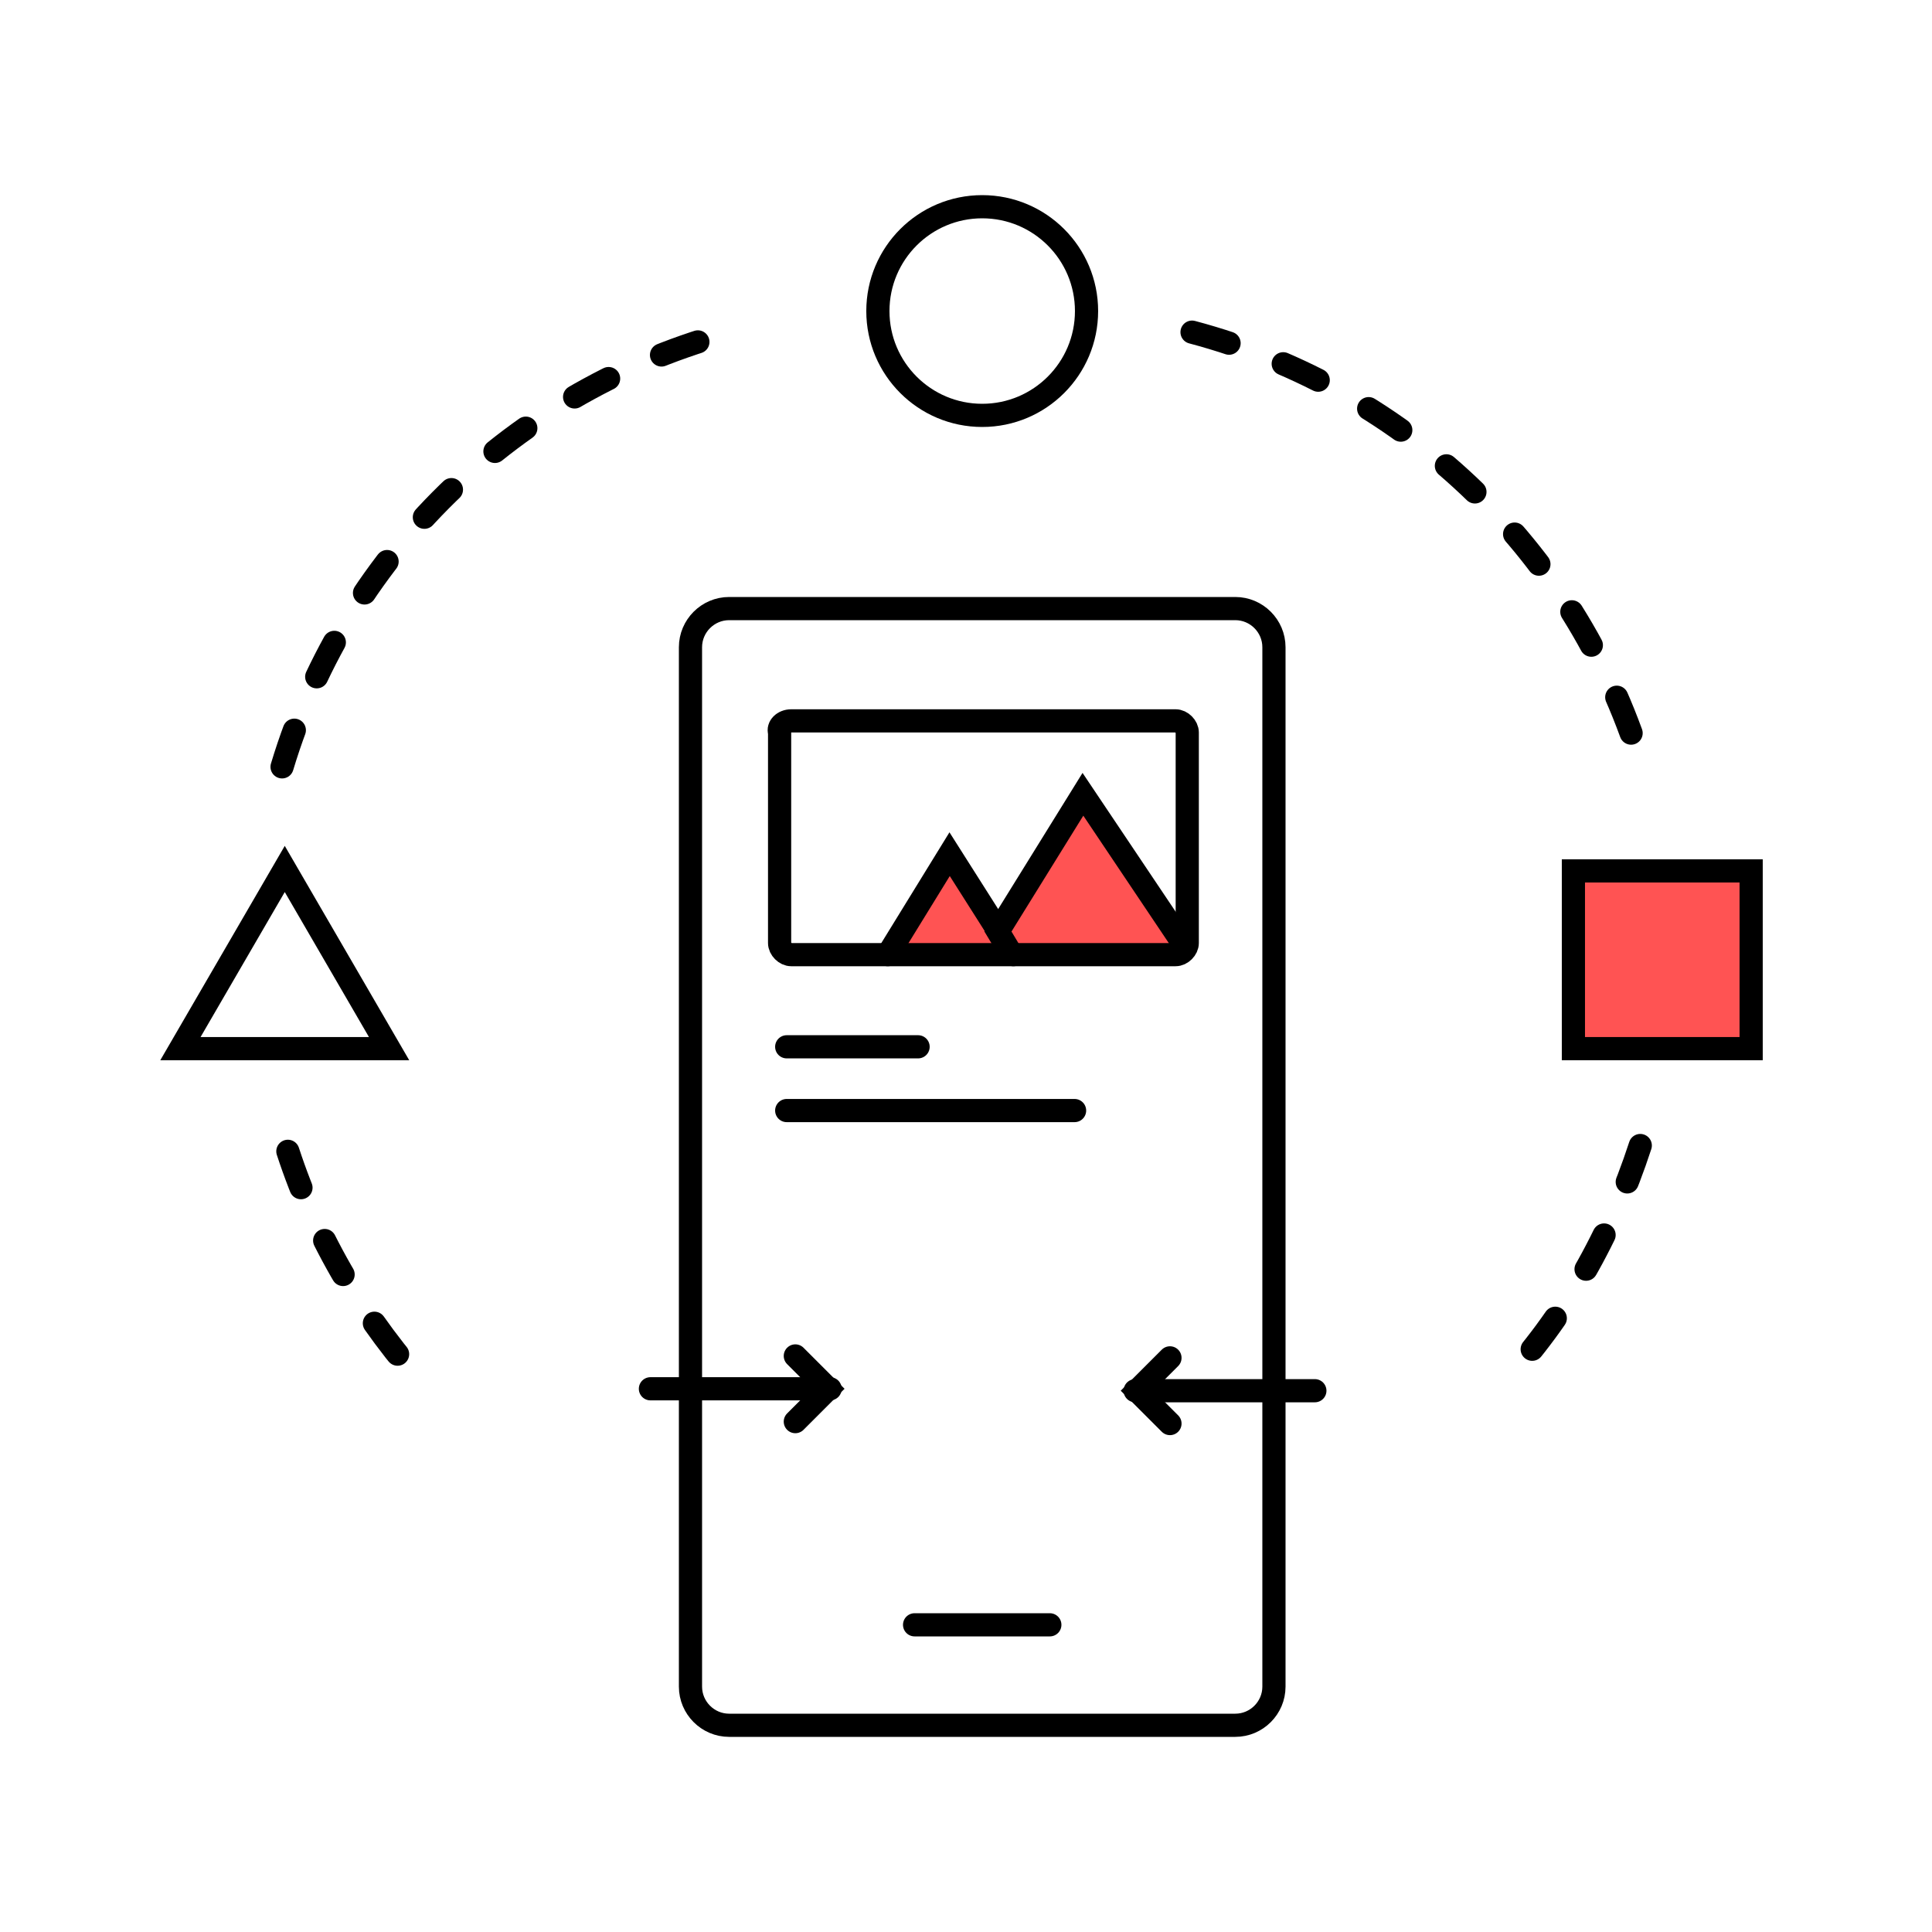 <?xml version="1.0" encoding="utf-8"?>
<!-- Generator: Adobe Illustrator 25.2.0, SVG Export Plug-In . SVG Version: 6.00 Build 0)  -->
<svg version="1.1" id="Layer_1" xmlns="http://www.w3.org/2000/svg" xmlns:xlink="http://www.w3.org/1999/xlink" x="0px" y="0px"
	 viewBox="0 0 100 100" style="enable-background:new 0 0 100 100;" xml:space="preserve">
<style type="text/css">
	.st0{fill:none;stroke:#000000;stroke-width:1.2;stroke-miterlimit:10;}
	.st1{fill:none;stroke:#000000;stroke-width:1.2;stroke-linecap:round;stroke-miterlimit:10;}
	.st2{fill:none;stroke:#000000;stroke-width:1.2;}
	.st3{fill:#FF5353;stroke:#000000;stroke-width:1.2;stroke-miterlimit:10;}
	.st4{fill:#FF5353;stroke:#000000;stroke-width:1.2;stroke-linecap:round;stroke-miterlimit:10;}
	.st5{fill:none;stroke:#000000;stroke-width:1.2;stroke-linecap:round;stroke-miterlimit:10;stroke-dasharray:2,3;}
</style>
<g id="Mobile_Development" transform="translate(1.039 0.6)">
	<g id="Group_2381" transform="translate(0 0)">
		<g id="Group_2371" transform="translate(0)">
			<path id="Rectangle_374" class="st0" d="M36.7,30.9h26.2c1.1,0,2,0.9,2,2v53.8c0,1.1-0.9,2-2,2H36.7c-1.1,0-2-0.9-2-2V32.9
				C34.7,31.8,35.6,30.9,36.7,30.9z"/>
			<line id="Line_61" class="st1" x1="46.3" y1="83.5" x2="53.3" y2="83.5"/>
			<circle id="Ellipse_217" class="st2" cx="49.8" cy="15.5" r="5.4"/>
			<g id="Group_2364" transform="translate(0 34.277)">
				<path id="Path_1695" class="st0" d="M13.7,10.1l-5.4,9.3h10.8L13.7,10.1z"/>
				<rect id="Rectangle_375" x="80.4" y="10.2" class="st3" width="9.2" height="9.2"/>
			</g>
			<g id="Group_2370" transform="translate(30.913 26.612)">
				<g id="Group_2368" transform="translate(0.468 16.87)">
					<line id="Line_64" class="st1" x1="8.3" y1="10.1" x2="15.1" y2="10.1"/>
					<line id="Line_65" class="st1" x1="8.3" y1="13.4" x2="23.2" y2="13.4"/>
				</g>
				<g id="Group_2369" transform="translate(0)">
					<path id="Path_1698" class="st4" d="M14,22.2l3.2-5.2l3.3,5.2"/>
					<path id="Path_1699" class="st4" d="M29.4,21.8l-5.3-7.9L19.7,21l0.6,1"/>
					<path id="Rectangle_376" class="st0" d="M9,10.1h19.9c0.3,0,0.6,0.3,0.6,0.6v10.9c0,0.3-0.3,0.6-0.6,0.6H9
						c-0.3,0-0.6-0.3-0.6-0.6V10.7C8.3,10.4,8.6,10.1,9,10.1z"/>
				</g>
			</g>
		</g>
		<g id="Group_2372" transform="translate(5.261 6.292)">
			<g id="Group_2380" transform="translate(0 0)">
				<path id="Path_1700" class="st5" d="M78.6,52.4c-1.5,4.6-3.9,8.9-7.2,12.4"/>
				<path id="Path_1701" class="st5" d="M55.4,10.3c11.3,3,20.1,11.6,23.4,22.8"/>
				<path id="Path_1702" class="st5" d="M8.3,32.8c3.4-11.3,12.5-19.9,24-22.7"/>
				<path id="Path_1703" class="st5" d="M8.6,52.7c1.5,4.6,4,8.8,7.3,12.4"/>
			</g>
		</g>
		<g id="Group_2379" transform="translate(24.327 59.483)">
			<g id="Group_2365" transform="translate(0 0)">
				<line id="Line_62" class="st1" x1="8.3" y1="11.8" x2="17.6" y2="11.8"/>
				<path id="Path_1696" class="st1" d="M15.8,10.1l1.7,1.7l-1.7,1.7"/>
			</g>
			<g id="Group_2366" transform="translate(25.091 0)">
				<line id="Line_63" class="st1" x1="17.6" y1="11.9" x2="8.3" y2="11.9"/>
				<path id="Path_1697" class="st1" d="M10.1,13.6l-1.7-1.7l1.7-1.7"/>
			</g>
		</g>
	</g>
</g>
</svg>
